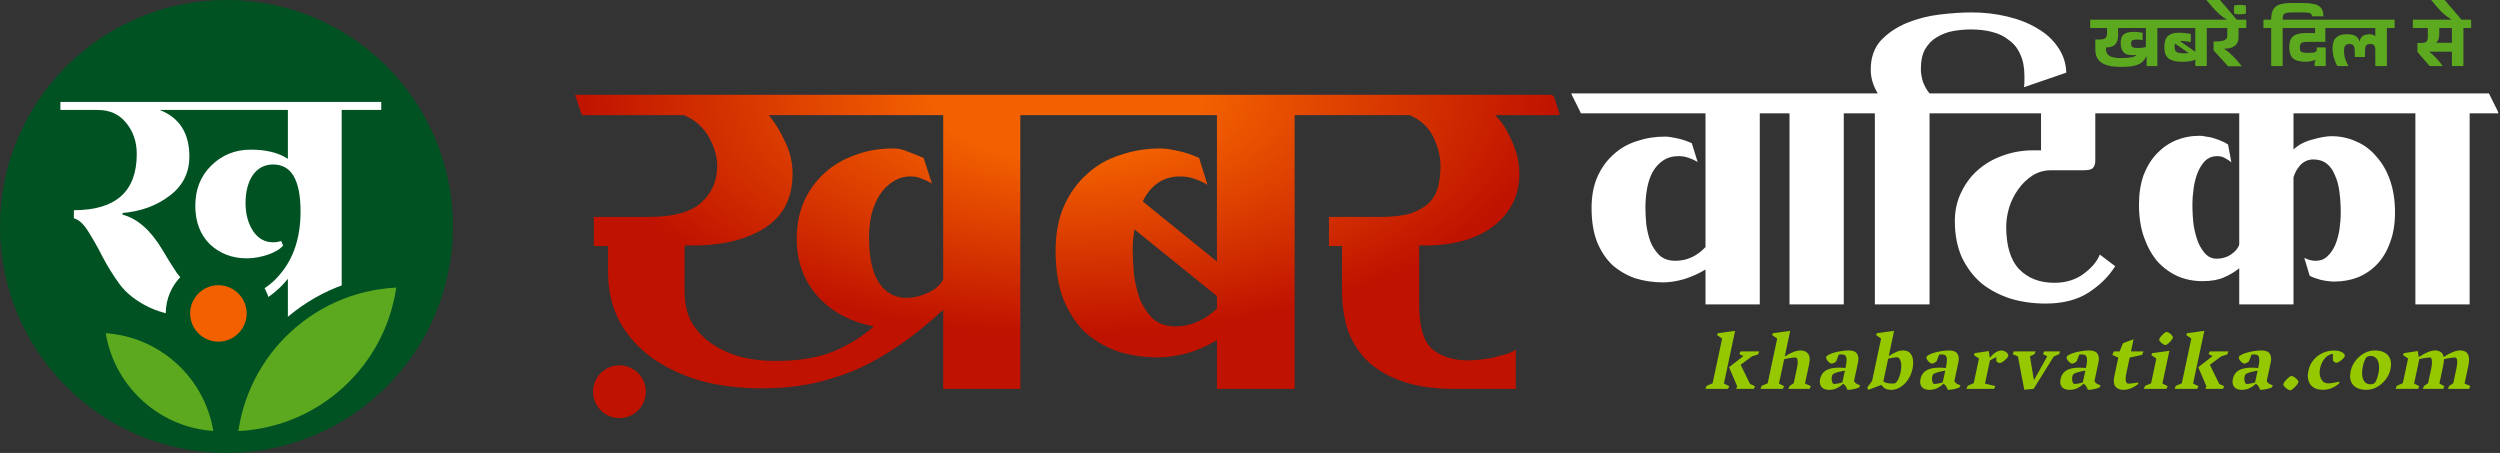 <svg xmlns="http://www.w3.org/2000/svg" width="1435" height="260" viewBox="0 0 1435 260" fill="none"><rect x="0" y="0" width="1435" height="260" fill="#333333" stroke="none"/><path d="M260 130C260 58.203 201.797 0 130 0C58.203 0 0 58.203 0 130C0 201.797 58.203 260 130 260C201.797 260 260 201.797 260 130Z" fill="#005222"></path><path d="M218.836 58.5V63.104H196.128V187.417H165.244V160.022C153.739 174.448 135.875 181.662 111.652 181.662C101.66 181.662 92.955 179.896 85.537 176.367C78.27 172.837 72.669 168.463 68.733 163.244C64.948 158.027 61.693 152.809 58.968 147.591C56.243 142.219 53.518 137.385 50.793 133.088C48.219 128.79 45.419 126.181 42.391 125.26V120.656C66.462 120.656 78.497 109.913 78.497 88.427C78.497 81.367 76.454 75.382 72.366 70.471C68.43 65.56 62.98 63.104 56.016 63.104H34.67V58.5H218.836ZM165.244 63.104H91.668C103.023 67.555 108.699 76.456 108.699 89.808C108.699 99.17 104.915 106.69 97.346 112.369C89.928 118.048 80.92 121.347 70.322 122.268V123.189C78.952 125.491 86.597 132.244 93.258 143.446C95.832 147.898 98.557 152.271 101.433 156.569C104.461 160.713 108.473 164.242 113.468 167.158C118.465 169.921 124.369 171.302 131.182 171.302C143.141 171.302 152.982 166.698 160.703 157.49C168.575 148.281 172.511 136.234 172.511 121.347C172.511 103.391 167.288 94.412 156.842 94.412C151.846 94.412 147.91 96.484 145.033 100.628C142.309 104.772 140.946 110.067 140.946 116.513C140.946 122.805 142.385 128.177 145.261 132.627C148.137 136.925 151.997 139.073 156.842 139.073C158.356 139.073 159.87 138.842 161.384 138.382L162.519 140.915C160.703 143.063 157.751 144.828 153.663 146.209C149.576 147.59 145.563 148.281 141.627 148.281C133.301 148.281 126.261 145.596 120.509 140.223C114.907 134.698 112.107 127.333 112.107 118.125C112.107 108.762 115.134 101.089 121.189 95.103C127.397 88.964 134.966 85.895 143.898 85.895C152.83 85.895 159.945 87.66 165.244 91.19V63.104Z" fill="white"></path><path d="M231.736 161.173C226.725 211.64 184.262 251.087 132.532 251.336C137.544 200.87 180.006 161.423 231.736 161.173Z" fill="#5CA920"></path><path d="M231.736 161.174L235.509 161.549L235.925 157.363L231.718 157.383L231.736 161.174ZM132.532 251.337L128.759 250.962L128.343 255.149L132.55 255.129L132.532 251.337ZM231.736 161.174L227.963 160.801C223.141 209.352 182.284 247.306 132.514 247.545L132.532 251.337L132.55 255.129C186.24 254.871 230.307 213.931 235.509 161.549L231.736 161.174ZM132.532 251.337L136.305 251.712C141.127 203.16 181.985 165.207 231.754 164.966L231.736 161.174L231.718 157.383C178.028 157.642 133.961 198.582 128.759 250.962L132.532 251.337Z" fill="#005222"></path><path d="M56.33 187.294C59.891 223.137 90.048 251.153 126.788 251.33C123.227 215.488 93.07 187.472 56.33 187.294Z" fill="#5CA920"></path><path d="M56.33 187.293L52.556 187.668L52.141 183.48L56.348 183.501L56.33 187.293ZM126.787 251.329L130.561 250.954L130.977 255.141L126.769 255.12L126.787 251.329ZM56.33 187.293L60.103 186.918C63.474 220.846 92.026 247.369 126.806 247.537L126.787 251.329L126.769 255.12C88.069 254.933 56.308 225.424 52.556 187.668L56.33 187.293ZM126.787 251.329L123.014 251.703C119.644 217.776 91.091 191.252 56.311 191.084L56.33 187.293L56.348 183.501C95.048 183.688 126.809 213.197 130.561 250.954L126.787 251.329Z" fill="#005222"></path><path d="M148.583 179.902C148.583 192.697 138.167 203.103 125.36 203.103C112.553 203.103 102.138 192.697 102.138 179.902C102.138 167.107 112.553 156.7 125.36 156.7C129.192 156.7 132.814 157.629 136.008 159.287C136.02 159.287 136.031 159.311 136.031 159.311C140.281 161.504 143.775 164.995 145.97 169.241C145.97 169.241 145.993 169.253 145.993 169.264C147.654 172.454 148.583 176.073 148.583 179.902Z" fill="#F26000" stroke="#005222" stroke-width="14"></path><path d="M355.565 209.7C363.932 209.7 370.715 216.483 370.715 224.85C370.715 233.217 363.932 240 355.565 240C347.198 240 340.415 233.217 340.415 224.85C340.415 216.483 347.198 209.7 355.565 209.7ZM889.193 54.414C890.327 54.414 891.008 54.528 891.236 54.756C891.463 54.756 891.803 55.211 892.258 56.122L894.6 63.688C895.052 64.827 895.28 65.511 895.28 65.739C895.28 65.967 894.599 66.081 893.237 66.081H858.167C861.798 69.498 864.976 74.395 867.7 80.773C870.651 86.924 872.127 93.302 872.127 99.908C872.127 111.981 867.246 121.89 857.486 129.635C847.725 137.152 834.559 140.91 817.989 140.91H814.585V174.396C814.585 187.38 817.08 196.036 822.075 200.364C827.295 204.692 834.219 206.856 842.845 206.856C844.207 206.856 846.136 206.742 848.634 206.515C851.129 206.287 853.627 205.945 856.124 205.489C858.848 204.806 861.458 204.123 863.955 203.439C866.451 202.756 868.494 201.845 870.084 200.706V223.257H835.354C823.778 223.257 813.903 221.891 805.731 219.157C797.56 216.424 790.75 212.551 785.303 207.54C780.081 202.529 776.221 196.605 773.726 189.771C771.455 182.71 770.321 174.965 770.321 166.537V141.252H762.83V124.51H792.453C799.489 124.51 805.277 123.826 809.817 122.459C814.356 120.864 817.876 118.814 820.373 116.309C822.869 113.803 824.571 110.727 825.48 107.083C826.388 103.438 826.842 99.452 826.842 95.124C826.842 89.885 825.48 84.418 822.756 78.724C820.032 73.029 815.492 68.815 809.137 66.081H743.126V223.257H698.522V195.239C693.303 198.428 687.627 200.933 681.498 202.756C675.369 204.35 669.809 205.147 664.814 205.147C656.643 205.147 648.925 204.008 641.661 201.73C634.625 199.225 628.382 195.58 622.935 190.797C617.715 185.786 613.514 179.407 610.336 171.662C607.386 163.917 605.91 154.691 605.91 143.985C605.91 134.191 607.5 125.649 610.677 118.359C614.082 110.842 618.508 104.692 623.956 99.908C629.404 94.897 635.761 91.251 643.023 88.974C650.288 86.468 658.004 85.215 666.176 85.215C668.673 85.215 671.964 85.671 676.05 86.582C680.364 87.493 684.45 88.86 688.308 90.683L693.074 106.059C690.805 104.692 688.308 103.553 685.584 102.642C683.088 101.73 680.364 101.274 677.412 101.274C672.192 101.274 667.766 102.642 664.133 105.375C660.728 107.881 658.005 111.298 655.962 115.626L698.522 150.136V66.081H585.664V223.257H541.401V177.812C532.549 186.013 523.922 192.961 515.523 198.655C507.125 204.35 498.726 209.02 490.328 212.665C481.929 216.082 473.303 218.701 464.45 220.523C455.825 222.117 446.745 222.916 437.212 222.916C424.5 222.916 412.696 221.434 401.801 218.474C391.132 215.284 381.826 210.842 373.881 205.147C366.163 199.453 360.034 192.505 355.494 184.305C351.181 175.877 349.025 166.537 349.025 156.286V141.252H340.854V124.51H372.519C386.592 124.51 396.58 121.776 402.481 116.309C408.61 110.842 411.675 103.78 411.675 95.124C411.675 89.885 410.086 84.418 406.908 78.724C403.73 73.029 398.963 68.815 392.607 66.081H334.044C334.044 65.853 333.816 65.283 333.362 64.372L330.681 56.122C330.227 54.983 330 54.414 330 54.414H889.193ZM441.298 66.081C445.157 70.865 448.334 76.104 450.831 81.799C453.555 87.266 454.917 93.302 454.917 99.908C454.917 113.576 449.696 123.826 439.255 130.66C428.813 137.494 414.966 140.91 397.715 140.91H392.948V167.221C392.948 174.51 394.423 180.661 397.374 185.672C400.552 190.683 404.638 194.784 409.632 197.973C414.626 201.162 420.188 203.553 426.316 205.147C432.445 206.514 438.574 207.198 444.702 207.198C458.322 207.198 469.558 205.375 478.41 201.73C487.49 197.858 495.208 193.075 501.563 187.38C487.944 184.646 477.162 178.838 469.218 169.954C461.273 160.843 457.301 149.909 457.301 137.152C457.301 129.635 458.549 122.801 461.046 116.65C463.77 110.272 467.515 104.806 472.282 100.25C477.276 95.466 483.178 91.821 489.987 89.315C496.797 86.582 504.402 85.215 512.8 85.215C515.75 85.215 518.702 85.899 521.652 87.266C524.831 88.405 527.668 89.544 530.165 90.683L534.932 105.375C533.115 104.236 531.186 103.325 529.144 102.642C527.327 101.73 525.171 101.274 522.674 101.274C518.814 101.274 515.409 102.3 512.459 104.35C509.509 106.172 507.012 108.678 504.969 111.867C502.926 115.056 501.338 118.815 500.202 123.143C499.295 127.243 498.84 131.685 498.84 136.469C498.84 148.086 500.769 156.742 504.628 162.437C508.487 168.131 513.708 170.979 520.291 170.979C524.15 170.979 528.122 170.067 532.208 168.245C536.52 166.423 539.585 163.803 541.401 160.387V66.081H441.298ZM651.194 131.685C650.513 135.557 650.173 139.43 650.173 143.303C650.173 147.403 650.402 152.072 650.854 157.312C651.535 162.323 652.67 167.106 654.259 171.662C656.075 175.99 658.573 179.749 661.75 182.938C665.155 185.9 669.469 187.38 674.688 187.38C683.315 187.38 691.26 183.963 698.522 177.13V169.954L651.194 131.685Z" fill="url(#paint0_radial_2438_86)"></path><path d="M1026.99 63.392C1027.31 64.187 1027.47 64.663 1027.47 64.822C1027.47 64.981 1026.99 65.061 1026.04 65.061H1010.11V174.725H978.955V154.699C975.309 156.925 971.266 158.752 966.828 160.182C962.389 161.454 958.346 162.09 954.7 162.09C948.993 162.09 943.603 161.295 938.529 159.706C933.615 157.957 929.255 155.414 925.45 152.077C921.804 148.581 918.872 144.13 916.652 138.726C914.591 133.323 913.56 126.886 913.56 119.416C913.56 112.582 914.67 106.622 916.89 101.536C919.268 96.291 922.359 92 926.164 88.662C929.969 85.166 934.407 82.623 939.481 81.034C944.554 79.285 949.944 78.411 955.651 78.411C957.395 78.411 959.694 78.729 962.547 79.365C965.559 80 968.412 80.954 971.108 82.225L974.437 92.954C972.852 92 971.108 91.205 969.206 90.57C967.461 89.934 965.559 89.616 963.498 89.616C960.011 89.616 956.998 90.49 954.462 92.238C952.084 93.828 950.102 96.053 948.517 98.913C947.09 101.615 946.059 104.715 945.426 108.211C944.792 111.708 944.474 115.284 944.474 118.939C944.474 121.8 944.632 125.058 944.95 128.714C945.426 132.21 946.219 135.547 947.328 138.726C948.597 141.746 950.34 144.368 952.56 146.594C954.938 148.659 957.949 149.693 961.596 149.693C968.254 149.693 974.041 147.07 978.955 141.826V65.061H909.042C907.933 65.061 907.378 65.061 907.378 65.061C907.378 64.902 907.219 64.504 906.902 63.869L902.384 54.809C902.066 54.015 901.908 53.617 901.908 53.617C901.908 53.617 902.304 53.617 903.097 53.617H1020.57C1021.52 53.617 1022 53.697 1022 53.856C1022.16 53.856 1022.39 54.174 1022.71 54.809L1026.99 63.392ZM1074.26 63.392C1074.74 64.504 1074.89 65.061 1074.74 65.061C1074.74 65.061 1074.26 65.061 1073.31 65.061H1058.33V174.725H1027.18V65.061H1020.28C1019.17 65.061 1018.61 65.061 1018.61 65.061C1018.61 64.902 1018.46 64.504 1018.14 63.869L1013.62 54.809C1013.3 54.015 1013.14 53.617 1013.14 53.617C1013.14 53.617 1013.54 53.617 1014.33 53.617H1067.84C1068.79 53.617 1069.27 53.617 1069.27 53.617C1069.42 53.617 1069.66 54.015 1069.98 54.809L1074.26 63.392ZM1161.78 50.041C1161.94 48.929 1162.02 47.737 1162.02 46.465C1162.02 45.035 1162.02 44.081 1162.02 43.605C1162.02 38.678 1161.23 34.545 1159.64 31.208C1158.22 27.87 1156.08 25.168 1153.22 23.102C1150.53 20.877 1147.28 19.288 1143.47 18.334C1139.83 17.381 1135.78 16.904 1131.34 16.904C1127.86 16.904 1124.37 17.222 1120.88 17.857C1117.55 18.493 1114.46 19.685 1111.61 21.433C1108.91 23.023 1106.69 25.327 1104.95 28.347C1103.36 31.208 1102.57 35.022 1102.57 39.79C1102.57 41.856 1102.97 44.24 1103.76 46.942C1104.71 49.485 1105.98 51.71 1107.56 53.617H1115.65C1116.6 53.617 1117.08 53.617 1117.08 53.617C1117.23 53.617 1117.47 54.015 1117.79 54.809L1122.07 63.392C1122.55 64.504 1122.7 65.061 1122.55 65.061C1122.55 65.061 1122.07 65.061 1121.12 65.061H1107.56V174.725H1076.17V65.061H1069.28C1068.17 65.061 1067.61 65.061 1067.61 65.061C1067.61 64.902 1067.45 64.504 1067.14 63.869L1062.62 54.809C1062.3 54.015 1062.14 53.617 1062.14 53.617C1062.14 53.617 1062.54 53.617 1063.33 53.617H1077.84C1075.14 49.167 1073.8 44.638 1073.8 40.029C1073.8 33.035 1075.78 27.393 1079.74 23.102C1083.86 18.811 1088.86 15.473 1094.72 13.089C1100.59 10.705 1106.85 9.116 1113.51 8.321C1120.33 7.527 1126.35 7.129 1131.58 7.129C1138.87 7.129 1145.77 7.924 1152.27 9.513C1158.93 11.103 1164.72 13.407 1169.63 16.427C1174.54 19.288 1178.43 22.864 1181.28 27.155C1184.29 31.446 1185.88 36.294 1186.04 41.697L1161.78 50.041ZM1228.38 63.392C1228.86 64.504 1229.01 65.061 1228.86 65.061C1228.86 65.061 1228.38 65.061 1227.43 65.061H1202.7V92C1202.7 94.066 1202.22 95.576 1201.27 96.529C1200.48 97.324 1198.73 97.722 1196.04 97.722H1177.49C1173.37 97.722 1169.72 98.755 1166.55 100.821C1163.38 102.887 1160.69 105.509 1158.47 108.688C1156.25 111.708 1154.5 115.204 1153.24 119.178C1152.12 122.992 1151.57 126.648 1151.57 130.144C1151.57 141.11 1154.03 149.216 1158.94 154.461C1164.01 159.706 1170.75 162.328 1179.16 162.328C1185.65 162.328 1191.2 160.659 1195.8 157.322C1200.56 153.825 1203.73 150.09 1205.31 146.117L1214.11 152.792C1210.47 158.672 1205.31 163.758 1198.65 168.05C1192.15 172.182 1183.99 174.248 1174.16 174.248C1167.03 174.248 1160.29 173.294 1153.95 171.387C1147.61 169.322 1142.06 166.381 1137.3 162.566C1132.7 158.594 1128.98 153.666 1126.13 147.786C1123.43 141.746 1122.08 134.753 1122.08 126.806C1122.08 120.926 1123.27 115.522 1125.65 110.595C1128.03 105.509 1131.2 101.218 1135.16 97.722C1139.28 94.066 1144.04 91.285 1149.43 89.377C1154.98 87.311 1160.92 86.278 1167.27 86.278H1171.55V65.061H1118.28C1117.17 65.061 1116.61 65.061 1116.61 65.061C1116.61 64.902 1116.45 64.504 1116.14 63.869L1111.62 54.809C1111.3 54.015 1111.14 53.617 1111.14 53.617C1111.14 53.617 1111.54 53.617 1112.33 53.617H1221.96C1222.91 53.617 1223.39 53.617 1223.39 53.617C1223.54 53.617 1223.78 54.015 1224.1 54.809L1228.38 63.392ZM1384.96 63.392C1385.43 64.504 1385.59 65.061 1385.43 65.061C1385.43 65.061 1384.96 65.061 1384.01 65.061H1316.47V85.802C1319.33 83.1 1322.97 81.192 1327.41 80.08C1331.85 78.808 1335.5 78.173 1338.35 78.173C1343.42 78.173 1348.18 79.206 1352.62 81.272C1357.06 83.179 1360.86 86.04 1364.03 89.854C1367.36 93.51 1369.98 98.039 1371.88 103.443C1373.78 108.847 1374.73 115.045 1374.73 122.038C1374.73 128.555 1373.78 134.277 1371.88 139.203C1370.14 144.13 1367.68 148.262 1364.51 151.6C1361.34 154.938 1357.61 157.48 1353.33 159.229C1349.21 160.818 1344.69 161.613 1339.78 161.613C1337.72 161.613 1335.18 161.295 1332.17 160.659C1329.31 159.864 1327.17 159.07 1325.75 158.275L1322.66 148.024C1324.88 149.136 1327.02 149.693 1329.08 149.693C1331.93 149.693 1334.23 148.819 1335.97 147.07C1337.87 145.322 1339.38 143.097 1340.49 140.395C1341.6 137.693 1342.39 134.753 1342.87 131.574C1343.34 128.237 1343.58 125.058 1343.58 122.038C1343.58 117.906 1343.34 114.012 1342.87 110.357C1342.39 106.542 1341.52 103.284 1340.25 100.582C1339.14 97.722 1337.56 95.496 1335.5 93.907C1333.44 92.318 1330.9 91.523 1327.89 91.523C1325.03 91.523 1322.58 92.556 1320.52 94.622C1318.61 96.688 1317.27 99.072 1316.47 101.774V174.725H1285.32V153.984C1282.78 156.05 1279.85 157.798 1276.52 159.229C1273.35 160.659 1269.23 161.374 1264.16 161.374C1259.08 161.374 1254.33 160.421 1249.89 158.514C1245.45 156.448 1241.57 153.587 1238.24 149.931C1235.07 146.117 1232.53 141.507 1230.63 136.104C1228.72 130.701 1227.77 124.502 1227.77 117.509C1227.77 111.151 1228.65 105.509 1230.39 100.582C1232.29 95.655 1234.83 91.523 1238 88.186C1241.17 84.848 1244.82 82.305 1248.94 80.557C1253.22 78.808 1257.82 77.934 1262.73 77.934C1263.68 77.934 1264.87 78.093 1266.3 78.411C1267.88 78.57 1269.39 78.888 1270.82 79.365C1272.4 79.841 1273.91 80.398 1275.33 81.034C1276.76 81.669 1277.95 82.305 1278.9 82.941L1280.8 93.192C1279.69 92.238 1278.5 91.444 1277.24 90.808C1275.97 90.013 1274.46 89.616 1272.72 89.616C1270.02 89.616 1267.72 90.49 1265.82 92.238C1264.08 93.987 1262.65 96.212 1261.54 98.913C1260.43 101.615 1259.64 104.635 1259.16 107.973C1258.69 111.31 1258.45 114.489 1258.45 117.509C1258.45 121.641 1258.69 125.614 1259.16 129.429C1259.8 133.085 1260.67 136.342 1261.78 139.203C1263.05 142.064 1264.55 144.368 1266.3 146.117C1268.04 147.706 1270.02 148.501 1272.24 148.501C1275.41 148.501 1278.19 147.706 1280.57 146.117C1283.1 144.368 1284.69 142.461 1285.32 140.395V65.061H1222.78C1221.67 65.061 1221.12 65.061 1221.12 65.061C1221.12 64.902 1220.96 64.504 1220.64 63.869L1216.12 54.809C1215.8 54.015 1215.65 53.617 1215.65 53.617C1215.65 53.617 1216.04 53.617 1216.83 53.617H1378.54C1379.49 53.617 1379.97 53.617 1379.97 53.617C1380.12 53.617 1380.36 54.015 1380.68 54.809L1384.96 63.392ZM1433.51 63.392C1433.99 64.504 1434.15 65.061 1433.99 65.061C1433.99 65.061 1433.51 65.061 1432.56 65.061H1417.58V174.725H1386.43V65.061H1379.53C1378.42 65.061 1377.87 65.061 1377.87 65.061C1377.87 64.902 1377.71 64.504 1377.39 63.869L1372.87 54.809C1372.56 54.015 1372.4 53.617 1372.4 53.617C1372.4 53.617 1372.79 53.617 1373.59 53.617H1427.09C1428.04 53.617 1428.52 53.617 1428.52 53.617C1428.68 53.617 1428.92 54.015 1429.23 54.809L1433.51 63.392Z" fill="white"></path><path d="M1199.78 16.066V11.304H1242.77V16.066H1238.32V37.916H1232.14V32.443H1231.91C1231.2 33.985 1230.25 35.187 1229.07 36.047C1227.88 36.908 1226.34 37.516 1224.44 37.872C1222.57 38.228 1220.19 38.406 1217.32 38.406C1212.39 38.406 1208.73 37.605 1206.33 36.003C1203.92 34.401 1202.72 31.894 1202.72 28.482V22.696H1204.72C1206.35 22.696 1207.54 22.474 1208.28 22.029C1209.05 21.554 1209.44 20.56 1209.44 19.047V16.066H1199.78ZM1224.97 18.291C1225.89 18.291 1226.77 18.35 1227.6 18.469C1228.46 18.558 1229.21 18.676 1229.87 18.825V22.919L1229.78 22.963C1229.36 22.904 1228.87 22.845 1228.31 22.785C1227.78 22.726 1227.21 22.696 1226.62 22.696C1225.25 22.696 1224.35 22.86 1223.9 23.186C1223.46 23.512 1223.24 24.106 1223.24 24.966C1223.24 26.034 1223.52 26.731 1224.08 27.058C1224.65 27.384 1225.55 27.547 1226.8 27.547C1227.72 27.547 1228.59 27.503 1229.42 27.414C1230.28 27.325 1231.05 27.176 1231.74 26.969V16.066H1215.76V20.204C1215.76 22.726 1215.17 24.536 1213.98 25.634C1212.82 26.702 1211.18 27.236 1209.04 27.236H1208.86V28.437C1208.86 29.98 1209.5 31.182 1210.78 32.042C1212.08 32.902 1214.26 33.333 1217.32 33.333C1218.56 33.333 1219.79 33.288 1221.01 33.199C1222.23 33.11 1223.3 32.947 1224.22 32.709C1225.16 32.443 1225.85 32.087 1226.26 31.642L1226.22 31.552C1222.9 31.879 1220.57 31.463 1219.23 30.306C1217.93 29.149 1217.27 27.295 1217.27 24.744C1217.27 22.37 1217.85 20.709 1219.01 19.759C1220.19 18.78 1222.18 18.291 1224.97 18.291ZM1252.76 35.469C1249.08 35.469 1246.43 34.846 1244.8 33.6C1243.16 32.353 1242.35 30.188 1242.35 27.102C1242.35 23.987 1243.05 21.821 1244.44 20.605C1245.87 19.388 1247.93 18.78 1250.63 18.78C1251.34 18.78 1252.13 18.81 1252.99 18.869C1253.85 18.928 1254.68 19.017 1255.48 19.136C1256.31 19.225 1256.99 19.359 1257.53 19.537V24.12L1257.35 24.165C1256.87 24.017 1256.13 23.883 1255.12 23.765C1254.14 23.616 1253.27 23.542 1252.5 23.542C1252.05 23.542 1251.66 23.557 1251.34 23.587V23.631L1260.02 29.639C1260.05 29.639 1260.08 29.639 1260.11 29.639V16.066H1238.79V11.304H1271.1V16.066H1266.69V37.916H1260.11V34.312L1260.02 34.267C1259.25 34.653 1258.25 34.95 1257.04 35.157C1255.85 35.365 1254.42 35.469 1252.76 35.469ZM1248.22 27.013C1248.22 28.437 1248.65 29.401 1249.51 29.906C1250.37 30.381 1251.84 30.618 1253.92 30.618C1254.72 30.618 1255.52 30.573 1256.32 30.484V30.44L1248.58 25.1H1248.49C1248.31 25.545 1248.22 26.183 1248.22 27.013ZM1278.96 38.05L1270.6 28.927V23.765H1272.91C1274.42 23.765 1275.73 23.527 1276.83 23.052C1277.93 22.578 1278.47 21.747 1278.47 20.56V16.066H1267.97V11.304H1289.38V16.066H1284.93V21.317C1284.93 23.572 1284.2 25.233 1282.75 26.301C1281.29 27.369 1279.47 27.903 1277.27 27.903C1277.09 27.903 1276.92 27.888 1276.74 27.859V28.037C1278.31 29.075 1279.93 30.425 1281.59 32.087C1283.25 33.718 1284.94 35.632 1286.66 37.827V38.05H1278.96ZM1266.6 0.134V0H1274.25L1283.95 11.348H1278.43L1278.12 11.17C1276.88 10.458 1275.56 9.524 1274.16 8.367C1272.77 7.18 1271.34 5.726 1269.89 4.005L1266.6 0.134ZM1289.07 3.115C1289.13 3.59 1289.16 4.02 1289.16 4.406C1289.16 4.791 1289.16 5.147 1289.16 5.474C1289.16 5.83 1289.16 6.201 1289.16 6.586C1289.16 6.942 1289.13 7.373 1289.07 7.877C1287.94 8.085 1286.82 8.189 1285.69 8.189C1285.15 8.189 1284.62 8.174 1284.09 8.144C1283.55 8.085 1283.02 7.996 1282.48 7.877C1282.4 7.402 1282.34 6.987 1282.31 6.631C1282.28 6.245 1282.26 5.889 1282.26 5.563C1282.26 5.207 1282.28 4.836 1282.31 4.45C1282.34 4.035 1282.4 3.59 1282.48 3.115C1283.02 2.997 1283.57 2.922 1284.13 2.893C1284.67 2.833 1285.21 2.804 1285.78 2.804C1286.31 2.804 1286.86 2.833 1287.42 2.893C1287.96 2.922 1288.51 2.997 1289.07 3.115ZM1303.66 37.916V16.066H1299.21V11.304H1303.66C1303.66 8.752 1304.06 6.794 1304.86 5.429C1305.69 4.035 1306.98 3.071 1308.73 2.537C1310.48 2.003 1312.75 1.736 1315.54 1.736H1321.73C1324.19 1.736 1326.31 1.914 1328.09 2.27C1329.87 2.626 1331.24 3.353 1332.19 4.45C1333.16 5.548 1333.65 7.195 1333.65 9.39H1327.07C1327.07 8.53 1326.73 7.936 1326.04 7.61C1325.39 7.284 1324.16 7.12 1322.35 7.12H1315.54C1313.82 7.12 1312.5 7.328 1311.58 7.743C1310.69 8.129 1310.25 9.064 1310.25 10.547V11.304H1314.7V16.066H1310.25V37.916H1303.66ZM1314.05 27.058C1314.05 25.04 1314.38 23.453 1315.03 22.296C1315.69 21.109 1316.72 20.264 1318.15 19.759C1319.6 19.225 1321.5 18.958 1323.84 18.958C1324.65 18.958 1325.48 18.958 1326.34 18.958C1327.23 18.958 1328.07 18.973 1328.87 19.003V16.066H1310.23V11.304H1339.2V16.066H1334.75V24.032H1324.6C1322.79 24.032 1321.59 24.254 1321 24.699C1320.4 25.144 1320.11 26.019 1320.11 27.325C1320.11 28.185 1320.24 28.838 1320.51 29.283C1320.77 29.698 1321.26 29.98 1321.98 30.128C1322.69 30.277 1323.73 30.351 1325.09 30.351C1326.99 30.351 1328.25 30.217 1328.87 29.95C1329.5 29.654 1329.81 29.209 1329.81 28.615V27.191H1334.97V37.916H1328.56C1328.56 37.026 1328.59 36.329 1328.65 35.825C1328.74 35.32 1328.86 34.861 1329.01 34.445L1328.87 34.356C1327.6 35.068 1325.62 35.424 1322.95 35.424C1319.99 35.424 1317.76 34.801 1316.28 33.555C1314.8 32.279 1314.05 30.113 1314.05 27.058ZM1341.59 37.916C1340.73 36.314 1340.06 34.668 1339.59 32.977C1339.11 31.256 1338.88 29.535 1338.88 27.814C1338.88 24.907 1339.57 22.815 1340.97 21.539C1342.36 20.264 1344.41 19.626 1347.11 19.626C1349.45 19.626 1351.17 20.011 1352.27 20.783C1353.4 21.524 1354.07 22.533 1354.28 23.809H1354.41C1354.65 22.533 1355.19 21.524 1356.06 20.783C1356.92 20.041 1358.29 19.67 1360.19 19.67C1361.62 19.67 1362.67 20.056 1363.35 20.827L1363.44 20.738V16.066H1336.96V11.304H1374.52V16.066H1370.07V37.916H1363.44V28.437C1363.35 27.132 1363.07 26.271 1362.6 25.856C1362.15 25.441 1361.47 25.233 1360.55 25.233C1359.42 25.233 1358.64 25.515 1358.19 26.079C1357.75 26.642 1357.52 27.859 1357.52 29.728V32.709H1351.65V29.728C1351.65 27.918 1351.4 26.716 1350.89 26.123C1350.42 25.53 1349.66 25.233 1348.62 25.233C1347.47 25.233 1346.65 25.545 1346.18 26.168C1345.7 26.761 1345.46 27.799 1345.46 29.283C1345.46 30.736 1345.66 32.146 1346.04 33.511C1346.43 34.846 1347.05 36.24 1347.91 37.694V37.916H1341.59ZM1394.63 37.916L1387.6 29.817V24.654H1389.91C1391.42 24.654 1392.4 24.358 1392.85 23.765C1393.32 23.171 1393.56 22.355 1393.56 21.317V16.066H1384.97V11.304H1418.44V16.066H1413.99V37.916H1407.4V29.639H1394.41V29.817C1395.38 30.47 1396.33 31.271 1397.25 32.22C1398.2 33.14 1399.09 34.089 1399.92 35.068C1400.75 36.047 1401.45 36.967 1402.02 37.827V37.916H1394.63ZM1400.15 19.537C1400.15 21.881 1399.54 23.557 1398.32 24.566H1407.4V16.066H1400.15V19.537ZM1395.59 0.134V0H1403.24L1412.94 11.348H1407.42L1407.11 11.17C1405.87 10.458 1404.55 9.524 1403.15 8.367C1401.76 7.18 1400.33 5.726 1398.88 4.005L1395.59 0.134Z" fill="#5CA920"></path><path d="M985.587 192.335L986.021 191.272L995.949 189.916L989.523 220.147L992.576 221.662L991.88 223.2H978.911L979.6 221.481L983.033 220.012L988.493 194.325L985.587 192.335ZM1004.52 220.373L1007.39 221.685L1006.67 223.2H996.549L997.139 221.73L992.466 210.764L1000.71 204.387L998.389 203.233L999.035 201.718H1009.83L1009.1 203.437L1005.65 204.546L999.139 209.384L1004.52 220.373ZM1039.42 221.617L1038.71 223.2H1026.53L1027.24 221.504L1029.6 219.966L1031.56 210.718C1031.85 209.346 1031.96 208.216 1031.87 207.327C1031.8 206.422 1031.61 205.812 1031.31 205.495C1031.1 205.299 1030.84 205.201 1030.52 205.201C1029.76 205.201 1028.71 205.307 1027.35 205.517C1026 205.728 1024.92 205.955 1024.11 206.196L1021.14 220.147L1024.06 221.662L1023.36 223.2H1010.51L1011.2 221.481L1014.65 220.012L1020.11 194.325L1017.21 192.335L1017.64 191.272L1027.57 189.916L1024.44 204.636C1028.03 202.329 1031.04 201.176 1033.48 201.176C1035.36 201.176 1036.8 201.779 1037.81 202.985C1038.83 204.176 1039.03 206.241 1038.41 209.18L1036.08 220.147L1039.42 221.617ZM1044.7 217.751C1045.01 216.303 1045.54 215.113 1046.29 214.178C1047.06 213.244 1048.11 212.512 1049.44 211.984C1050.28 211.653 1051.23 211.411 1052.3 211.261C1053.38 211.11 1054.47 211.034 1055.58 211.034C1057.05 211.034 1058.28 211.118 1059.27 211.283L1059.53 210.062C1060.23 206.776 1060.06 204.742 1059.03 203.958C1058.8 203.777 1058.48 203.64 1058.05 203.55C1057.64 203.46 1057.19 203.415 1056.72 203.415C1056.3 203.415 1055.88 203.467 1055.46 203.573L1053.96 207.462C1053.55 207.793 1053.09 208.088 1052.57 208.343C1052.05 208.6 1051.66 208.728 1051.4 208.728C1051.03 208.728 1050.57 208.51 1050.02 208.073C1049.46 207.635 1048.99 207.123 1048.61 206.535C1048.24 205.932 1048.11 205.397 1048.21 204.93C1048.29 204.553 1048.7 204.161 1049.43 203.754C1050.16 203.347 1050.95 203 1051.78 202.713C1053.24 202.201 1054.88 201.817 1056.69 201.56C1058.52 201.289 1059.97 201.153 1061.03 201.153C1063.47 201.153 1065.1 201.764 1065.91 202.985C1066.75 204.206 1066.94 205.865 1066.5 207.96L1064.21 218.723C1064.5 219.311 1064.93 219.801 1065.49 220.193C1066.08 220.569 1066.81 220.871 1067.71 221.097L1067.13 222.408C1065.06 223.268 1062.83 223.72 1060.43 223.765C1060.17 222.996 1059.84 222.326 1059.45 221.753C1059.08 221.18 1058.6 220.667 1058 220.215C1056.98 221.255 1055.79 222.107 1054.43 222.77C1053.08 223.434 1051.61 223.765 1050.01 223.765C1048.45 223.765 1047.24 223.464 1046.39 222.861C1045.53 222.258 1044.98 221.496 1044.75 220.577C1044.51 219.658 1044.49 218.715 1044.7 217.751ZM1052.12 220.124C1052.25 220.305 1052.47 220.396 1052.76 220.396C1053.36 220.396 1054.14 220.298 1055.11 220.102C1056.09 219.906 1056.9 219.695 1057.53 219.469L1058.96 212.776C1057.68 212.957 1056.56 213.175 1055.58 213.432C1054.6 213.672 1053.82 213.921 1053.23 214.178C1052.65 214.434 1052.27 214.645 1052.1 214.811C1051.82 215.097 1051.61 215.579 1051.47 216.258C1051.32 216.936 1051.31 217.667 1051.44 218.451C1051.58 219.235 1051.81 219.793 1052.12 220.124ZM1072.48 223.765L1071.74 222.454L1074.57 218.7L1079.75 194.302L1076.87 192.335L1077.33 191.25L1087.21 189.916L1084.12 204.432C1085.46 203.513 1086.84 202.736 1088.27 202.103C1089.7 201.47 1091.05 201.153 1092.33 201.153C1094.1 201.153 1095.45 201.659 1096.38 202.668C1097.32 203.678 1097.88 204.99 1098.06 206.603C1098.26 208.2 1098.17 209.904 1097.78 211.713C1097.41 213.461 1096.8 215.113 1095.95 216.665C1095.11 218.217 1094.09 219.536 1092.89 220.622C1090.59 222.718 1088.15 223.765 1085.56 223.765C1084.25 223.765 1083.15 223.546 1082.25 223.109C1081.38 222.657 1080.59 221.934 1079.9 220.939L1072.48 223.765ZM1081.04 218.948C1081.65 219.386 1082.41 219.702 1083.31 219.898C1084.21 220.08 1085.16 220.17 1086.16 220.17C1086.75 220.17 1087.23 220.117 1087.61 220.012C1088 219.891 1088.33 219.658 1088.59 219.311C1089.04 218.828 1089.5 218.037 1089.95 216.936C1090.4 215.836 1090.74 214.743 1090.97 213.657C1091.29 212.121 1091.42 210.68 1091.33 209.339C1091.25 207.982 1090.92 206.859 1090.34 205.97C1090.16 205.638 1089.95 205.412 1089.69 205.292C1089.45 205.155 1089.13 205.088 1088.74 205.088C1088.2 205.088 1087.4 205.178 1086.33 205.359C1085.27 205.54 1084.43 205.736 1083.8 205.947L1081.04 218.948ZM1102.3 217.751C1102.61 216.303 1103.14 215.113 1103.89 214.178C1104.66 213.244 1105.71 212.512 1107.04 211.984C1107.88 211.653 1108.83 211.411 1109.9 211.261C1110.98 211.11 1112.07 211.034 1113.18 211.034C1114.65 211.034 1115.88 211.118 1116.87 211.283L1117.13 210.062C1117.83 206.776 1117.66 204.742 1116.63 203.958C1116.41 203.777 1116.08 203.64 1115.65 203.55C1115.24 203.46 1114.79 203.415 1114.32 203.415C1113.9 203.415 1113.48 203.467 1113.06 203.573L1111.56 207.462C1111.15 207.793 1110.69 208.088 1110.17 208.343C1109.66 208.6 1109.26 208.728 1109 208.728C1108.63 208.728 1108.17 208.51 1107.62 208.073C1107.06 207.635 1106.59 207.123 1106.21 206.535C1105.84 205.932 1105.71 205.397 1105.81 204.93C1105.89 204.553 1106.3 204.161 1107.03 203.754C1107.77 203.347 1108.55 203 1109.38 202.713C1110.85 202.201 1112.48 201.817 1114.29 201.56C1116.13 201.289 1117.57 201.153 1118.64 201.153C1121.07 201.153 1122.7 201.764 1123.52 202.985C1124.35 204.206 1124.55 205.865 1124.1 207.96L1121.81 218.723C1122.1 219.311 1122.53 219.801 1123.09 220.193C1123.68 220.569 1124.41 220.871 1125.31 221.097L1124.73 222.408C1122.67 223.268 1120.43 223.72 1118.04 223.765C1117.77 222.996 1117.44 222.326 1117.05 221.753C1116.68 221.18 1116.2 220.667 1115.6 220.215C1114.58 221.255 1113.39 222.107 1112.03 222.77C1110.69 223.434 1109.21 223.765 1107.61 223.765C1106.05 223.765 1104.85 223.464 1103.99 222.861C1103.13 222.258 1102.58 221.496 1102.35 220.577C1102.11 219.658 1102.1 218.715 1102.3 217.751ZM1109.73 220.124C1109.86 220.305 1110.07 220.396 1110.36 220.396C1110.96 220.396 1111.75 220.298 1112.71 220.102C1113.69 219.906 1114.5 219.695 1115.13 219.469L1116.56 212.776C1115.29 212.957 1114.16 213.175 1113.18 213.432C1112.21 213.672 1111.42 213.921 1110.83 214.178C1110.25 214.434 1109.87 214.645 1109.7 214.811C1109.42 215.097 1109.21 215.579 1109.07 216.258C1108.92 216.936 1108.91 217.667 1109.04 218.451C1109.18 219.235 1109.41 219.793 1109.73 220.124ZM1133.04 203.821L1133.47 202.713L1141.56 201.493L1142.15 205.45C1143.37 203.927 1144.52 202.842 1145.6 202.194C1146.68 201.53 1147.79 201.198 1148.93 201.198C1149.33 201.198 1149.75 201.274 1150.2 201.425C1150.64 201.575 1151.05 201.786 1151.43 202.058C1151.88 202.374 1152.24 202.744 1152.49 203.166C1152.74 203.573 1152.83 203.958 1152.75 204.319C1152.66 204.742 1152.3 205.277 1151.67 205.924C1151.05 206.573 1150.37 207.146 1149.62 207.643C1148.88 208.126 1148.31 208.366 1147.89 208.366C1147.57 208.366 1147.2 208.261 1146.8 208.05C1146.42 207.824 1146.11 207.59 1145.89 207.349L1145.94 205.043C1145.41 205.208 1144.77 205.488 1144.03 205.88C1143.28 206.257 1142.68 206.611 1142.21 206.942L1139.39 220.17L1145.31 221.617L1144.6 223.2H1128.72L1129.46 221.436L1132.93 219.921L1135.93 205.789L1133.04 203.821ZM1182.54 201.718L1181.91 203.301L1178.84 204.658L1167.3 223.2L1161.94 223.72L1158.3 204.613L1155.31 203.256L1155.89 201.718H1168.47L1167.75 203.347L1165.19 204.523L1167.47 218.27L1175.12 204.567L1172.67 203.233L1173.3 201.718H1182.54ZM1182.72 217.751C1183.02 216.303 1183.55 215.113 1184.31 214.178C1185.08 213.244 1186.13 212.512 1187.46 211.984C1188.3 211.653 1189.25 211.411 1190.31 211.261C1191.39 211.11 1192.49 211.034 1193.6 211.034C1195.06 211.034 1196.29 211.118 1197.29 211.283L1197.55 210.062C1198.25 206.776 1198.08 204.742 1197.04 203.958C1196.82 203.777 1196.5 203.64 1196.07 203.55C1195.66 203.46 1195.21 203.415 1194.73 203.415C1194.32 203.415 1193.9 203.467 1193.47 203.573L1191.98 207.462C1191.57 207.793 1191.1 208.088 1190.59 208.343C1190.07 208.6 1189.68 208.728 1189.42 208.728C1189.05 208.728 1188.59 208.51 1188.03 208.073C1187.48 207.635 1187.01 207.123 1186.63 206.535C1186.26 205.932 1186.13 205.397 1186.23 204.93C1186.31 204.553 1186.71 204.161 1187.45 203.754C1188.18 203.347 1188.96 203 1189.8 202.713C1191.26 202.201 1192.9 201.817 1194.71 201.56C1196.54 201.289 1197.99 201.153 1199.05 201.153C1201.49 201.153 1203.11 201.764 1203.93 202.985C1204.77 204.206 1204.96 205.865 1204.52 207.96L1202.23 218.723C1202.52 219.311 1202.95 219.801 1203.51 220.193C1204.09 220.569 1204.83 220.871 1205.72 221.097L1205.14 222.408C1203.08 223.268 1200.85 223.72 1198.45 223.765C1198.18 222.996 1197.86 222.326 1197.47 221.753C1197.1 221.18 1196.61 220.667 1196.02 220.215C1194.99 221.255 1193.8 222.107 1192.44 222.77C1191.1 223.434 1189.63 223.765 1188.03 223.765C1186.47 223.765 1185.26 223.464 1184.4 222.861C1183.55 222.258 1183 221.496 1182.76 220.577C1182.53 219.658 1182.51 218.715 1182.72 217.751ZM1190.14 220.124C1190.27 220.305 1190.48 220.396 1190.78 220.396C1191.38 220.396 1192.16 220.298 1193.13 220.102C1194.11 219.906 1194.92 219.695 1195.55 219.469L1196.97 212.776C1195.7 212.957 1194.58 213.175 1193.6 213.432C1192.62 213.672 1191.84 213.921 1191.24 214.178C1190.66 214.434 1190.29 214.645 1190.11 214.811C1189.84 215.097 1189.63 215.579 1189.48 216.258C1189.34 216.936 1189.33 217.667 1189.46 218.451C1189.6 219.235 1189.83 219.793 1190.14 220.124ZM1213.31 201.718H1216.66L1218.59 196.992L1224.66 194.731L1223.18 201.718H1230.37L1229.58 203.686L1222.42 205.269L1220.38 214.901C1220.13 216.032 1220.05 217.064 1220.13 217.999C1220.21 218.934 1220.47 219.582 1220.92 219.944C1221.13 220.14 1221.47 220.238 1221.95 220.238C1222.48 220.238 1223.38 220.147 1224.64 219.966C1225.9 219.77 1226.75 219.627 1227.2 219.536L1227.37 220.396C1226.27 221.3 1224.95 222.092 1223.42 222.77C1221.89 223.434 1220.39 223.765 1218.91 223.765C1216.78 223.765 1215.23 223.139 1214.24 221.888C1213.26 220.622 1213.05 218.678 1213.61 216.055L1215.9 205.269L1212.46 203.731L1213.31 201.718ZM1243.14 198.033C1242.79 198.094 1242.31 197.942 1241.69 197.58C1241.08 197.204 1240.53 196.759 1240.06 196.246C1239.58 195.719 1239.34 195.289 1239.34 194.958C1239.35 194.611 1239.61 194.099 1240.13 193.42C1240.66 192.727 1241.26 192.093 1241.92 191.52C1242.58 190.932 1243.1 190.609 1243.46 190.548C1243.86 190.488 1244.37 190.647 1244.98 191.023C1245.6 191.4 1246.13 191.853 1246.59 192.38C1247.05 192.892 1247.28 193.307 1247.27 193.623C1247.26 193.985 1246.98 194.514 1246.45 195.207C1245.92 195.885 1245.32 196.518 1244.66 197.106C1244 197.679 1243.49 197.988 1243.14 198.033ZM1234.73 220.012L1237.75 205.789L1234.86 203.821L1235.28 202.713L1245.21 201.379L1241.22 220.147L1244.25 221.662L1243.57 223.2H1230.56L1231.28 221.459L1234.73 220.012ZM1254.92 192.335L1255.35 191.272L1265.28 189.916L1258.85 220.147L1261.91 221.662L1261.21 223.2H1248.24L1248.93 221.481L1252.36 220.012L1257.82 194.325L1254.92 192.335ZM1273.85 220.373L1276.72 221.685L1276 223.2H1265.88L1266.47 221.73L1261.8 210.764L1270.04 204.387L1267.72 203.233L1268.37 201.718H1279.16L1278.43 203.437L1274.98 204.546L1268.47 209.384L1273.85 220.373ZM1281.6 217.751C1281.91 216.303 1282.44 215.113 1283.19 214.178C1283.96 213.244 1285.01 212.512 1286.34 211.984C1287.18 211.653 1288.13 211.411 1289.2 211.261C1290.28 211.11 1291.37 211.034 1292.48 211.034C1293.94 211.034 1295.18 211.118 1296.17 211.283L1296.43 210.062C1297.13 206.776 1296.96 204.742 1295.93 203.958C1295.7 203.777 1295.38 203.64 1294.95 203.55C1294.54 203.46 1294.09 203.415 1293.62 203.415C1293.2 203.415 1292.78 203.467 1292.36 203.573L1290.86 207.462C1290.45 207.793 1289.99 208.088 1289.47 208.343C1288.95 208.6 1288.56 208.728 1288.3 208.728C1287.93 208.728 1287.47 208.51 1286.92 208.073C1286.36 207.635 1285.89 207.123 1285.51 206.535C1285.14 205.932 1285.01 205.397 1285.11 204.93C1285.19 204.553 1285.6 204.161 1286.33 203.754C1287.06 203.347 1287.85 203 1288.68 202.713C1290.14 202.201 1291.78 201.817 1293.59 201.56C1295.42 201.289 1296.87 201.153 1297.93 201.153C1300.37 201.153 1302 201.764 1302.82 202.985C1303.65 204.206 1303.84 205.865 1303.4 207.96L1301.11 218.723C1301.4 219.311 1301.83 219.801 1302.39 220.193C1302.98 220.569 1303.71 220.871 1304.61 221.097L1304.03 222.408C1301.96 223.268 1299.73 223.72 1297.33 223.765C1297.07 222.996 1296.74 222.326 1296.35 221.753C1295.98 221.18 1295.5 220.667 1294.9 220.215C1293.88 221.255 1292.69 222.107 1291.33 222.77C1289.98 223.434 1288.51 223.765 1286.91 223.765C1285.35 223.765 1284.14 223.464 1283.29 222.861C1282.43 222.258 1281.88 221.496 1281.65 220.577C1281.41 219.658 1281.39 218.715 1281.6 217.751ZM1289.02 220.124C1289.15 220.305 1289.37 220.396 1289.66 220.396C1290.26 220.396 1291.04 220.298 1292.01 220.102C1292.99 219.906 1293.8 219.695 1294.43 219.469L1295.86 212.776C1294.59 212.957 1293.46 213.175 1292.48 213.432C1291.5 213.672 1290.72 213.921 1290.13 214.178C1289.55 214.434 1289.17 214.645 1289 214.811C1288.72 215.097 1288.51 215.579 1288.37 216.258C1288.22 216.936 1288.21 217.667 1288.34 218.451C1288.48 219.235 1288.71 219.793 1289.02 220.124ZM1314.78 224.014C1314.38 224.074 1313.85 223.9 1313.18 223.493C1312.51 223.087 1311.91 222.604 1311.38 222.047C1310.87 221.489 1310.61 221.022 1310.62 220.645C1310.62 220.268 1310.91 219.71 1311.48 218.971C1312.06 218.217 1312.71 217.524 1313.43 216.891C1314.16 216.258 1314.73 215.912 1315.13 215.851C1315.18 215.836 1315.25 215.828 1315.34 215.828C1315.79 215.828 1316.32 216.04 1316.94 216.462C1317.58 216.868 1318.13 217.343 1318.6 217.886C1319.07 218.429 1319.3 218.866 1319.29 219.197C1319.29 219.589 1318.99 220.162 1318.4 220.916C1317.82 221.655 1317.17 222.341 1316.43 222.974C1315.71 223.607 1315.16 223.954 1314.78 224.014ZM1339.08 203.075C1337.49 203.317 1336.08 204.04 1334.85 205.246C1334.05 206.061 1333.39 207.003 1332.87 208.073C1332.36 209.127 1332 210.176 1331.78 211.215C1331.52 212.452 1331.42 213.575 1331.48 214.585C1331.56 215.579 1331.82 216.514 1332.25 217.389C1333.14 219.167 1334.49 220.057 1336.31 220.057C1337.14 220.057 1338.27 219.936 1339.69 219.695C1341.13 219.439 1342.11 219.235 1342.62 219.085L1342.9 219.808C1342.27 220.442 1341.48 221.067 1340.51 221.685C1339.55 222.288 1338.47 222.785 1337.26 223.177C1336.07 223.569 1334.86 223.765 1333.62 223.765C1331.34 223.765 1329.47 223.312 1328.02 222.408C1326.57 221.504 1325.6 220.223 1325.09 218.565C1324.58 216.906 1324.56 214.969 1325.03 212.753C1325.53 210.402 1326.51 208.351 1327.98 206.603C1329.44 204.854 1331.2 203.52 1333.24 202.601C1335.29 201.666 1337.42 201.198 1339.62 201.198C1340.53 201.198 1341.35 201.267 1342.07 201.402C1342.8 201.537 1343.48 201.756 1344.11 202.058C1344.66 202.344 1345.13 202.706 1345.5 203.143C1345.87 203.566 1346.02 203.95 1345.94 204.297C1345.85 204.748 1345.49 205.292 1344.86 205.924C1344.23 206.543 1343.55 207.085 1342.8 207.553C1342.07 208.004 1341.52 208.231 1341.15 208.231C1340.82 208.231 1340.44 208.103 1340.03 207.846C1339.63 207.576 1339.32 207.274 1339.09 206.942L1339.08 203.075ZM1349.3 212.957C1349.74 210.907 1350.63 208.977 1351.99 207.168C1353.34 205.359 1355 203.905 1356.96 202.804C1358.94 201.704 1361.02 201.153 1363.21 201.153C1365.32 201.153 1367.13 201.545 1368.64 202.329C1370.17 203.113 1371.26 204.319 1371.9 205.947C1372.56 207.56 1372.63 209.572 1372.12 211.984C1371.68 214.034 1370.78 215.964 1369.41 217.773C1368.05 219.582 1366.39 221.036 1364.43 222.137C1362.48 223.223 1360.43 223.765 1358.31 223.765C1356.17 223.765 1354.32 223.381 1352.77 222.612C1351.25 221.828 1350.15 220.63 1349.49 219.017C1348.85 217.404 1348.79 215.383 1349.3 212.957ZM1360.54 220.577C1361.07 220.577 1361.57 220.509 1362.03 220.373C1362.5 220.223 1362.86 220.027 1363.13 219.785C1363.5 219.409 1363.87 218.715 1364.24 217.705C1364.63 216.695 1364.93 215.678 1365.15 214.652C1365.59 212.572 1365.7 210.756 1365.47 209.203C1365.25 207.635 1364.73 206.437 1363.93 205.608C1363.12 204.763 1362.08 204.342 1360.82 204.342C1359.69 204.342 1358.85 204.605 1358.29 205.133C1357.95 205.525 1357.58 206.226 1357.17 207.236C1356.79 208.231 1356.49 209.249 1356.27 210.288C1355.86 212.233 1355.74 213.982 1355.92 215.535C1356.1 217.087 1356.58 218.316 1357.36 219.22C1358.13 220.124 1359.19 220.577 1360.54 220.577ZM1379.33 203.821L1379.77 202.713L1387.84 201.493L1388.35 204.997C1392.14 202.435 1395.32 201.153 1397.88 201.153C1399 201.153 1400.02 201.447 1400.93 202.035C1401.85 202.623 1402.44 203.588 1402.69 204.93C1404.36 203.769 1406.03 202.85 1407.7 202.171C1409.38 201.493 1410.78 201.153 1411.89 201.153C1413.41 201.153 1414.61 201.455 1415.46 202.058C1416.34 202.646 1416.89 203.625 1417.1 204.997C1417.34 206.369 1417.21 208.2 1416.72 210.492L1414.67 220.147L1417.99 221.617L1417.28 223.2H1405.12L1405.83 221.504L1408.19 219.966L1409.89 211.984C1410.61 208.562 1410.65 206.459 1409.98 205.676C1409.9 205.48 1409.79 205.351 1409.67 205.292C1409.56 205.231 1409.37 205.201 1409.11 205.201C1408.54 205.201 1407.58 205.299 1406.23 205.495C1404.88 205.676 1403.74 205.924 1402.81 206.241C1402.84 206.799 1402.79 207.545 1402.63 208.48C1402.48 209.414 1402.22 210.726 1401.87 212.414L1400.22 220.147L1403.11 221.662L1402.39 223.2H1390.7L1391.35 221.549L1393.74 219.966L1395.46 211.894C1396.16 208.608 1396.14 206.452 1395.4 205.427C1395.28 205.277 1395.1 205.201 1394.87 205.201C1394.21 205.201 1393.23 205.292 1391.95 205.473C1390.66 205.653 1389.51 205.894 1388.51 206.196C1388.53 206.603 1388.48 207.093 1388.36 207.666L1385.7 220.147L1388.64 221.662L1387.99 223.2H1375.05L1375.76 221.459L1379.23 219.921L1382.24 205.789L1379.33 203.821Z" fill="#96C800"></path><defs><radialGradient id="paint0_radial_2438_86" cx="0" cy="0" r="1" gradientUnits="userSpaceOnUse" gradientTransform="translate(612.64 54.347) scale(282.64 137.724)"><stop offset="0.276" stop-color="#F26000"></stop><stop offset="0.999" stop-color="#BF1200"></stop></radialGradient></defs></svg>